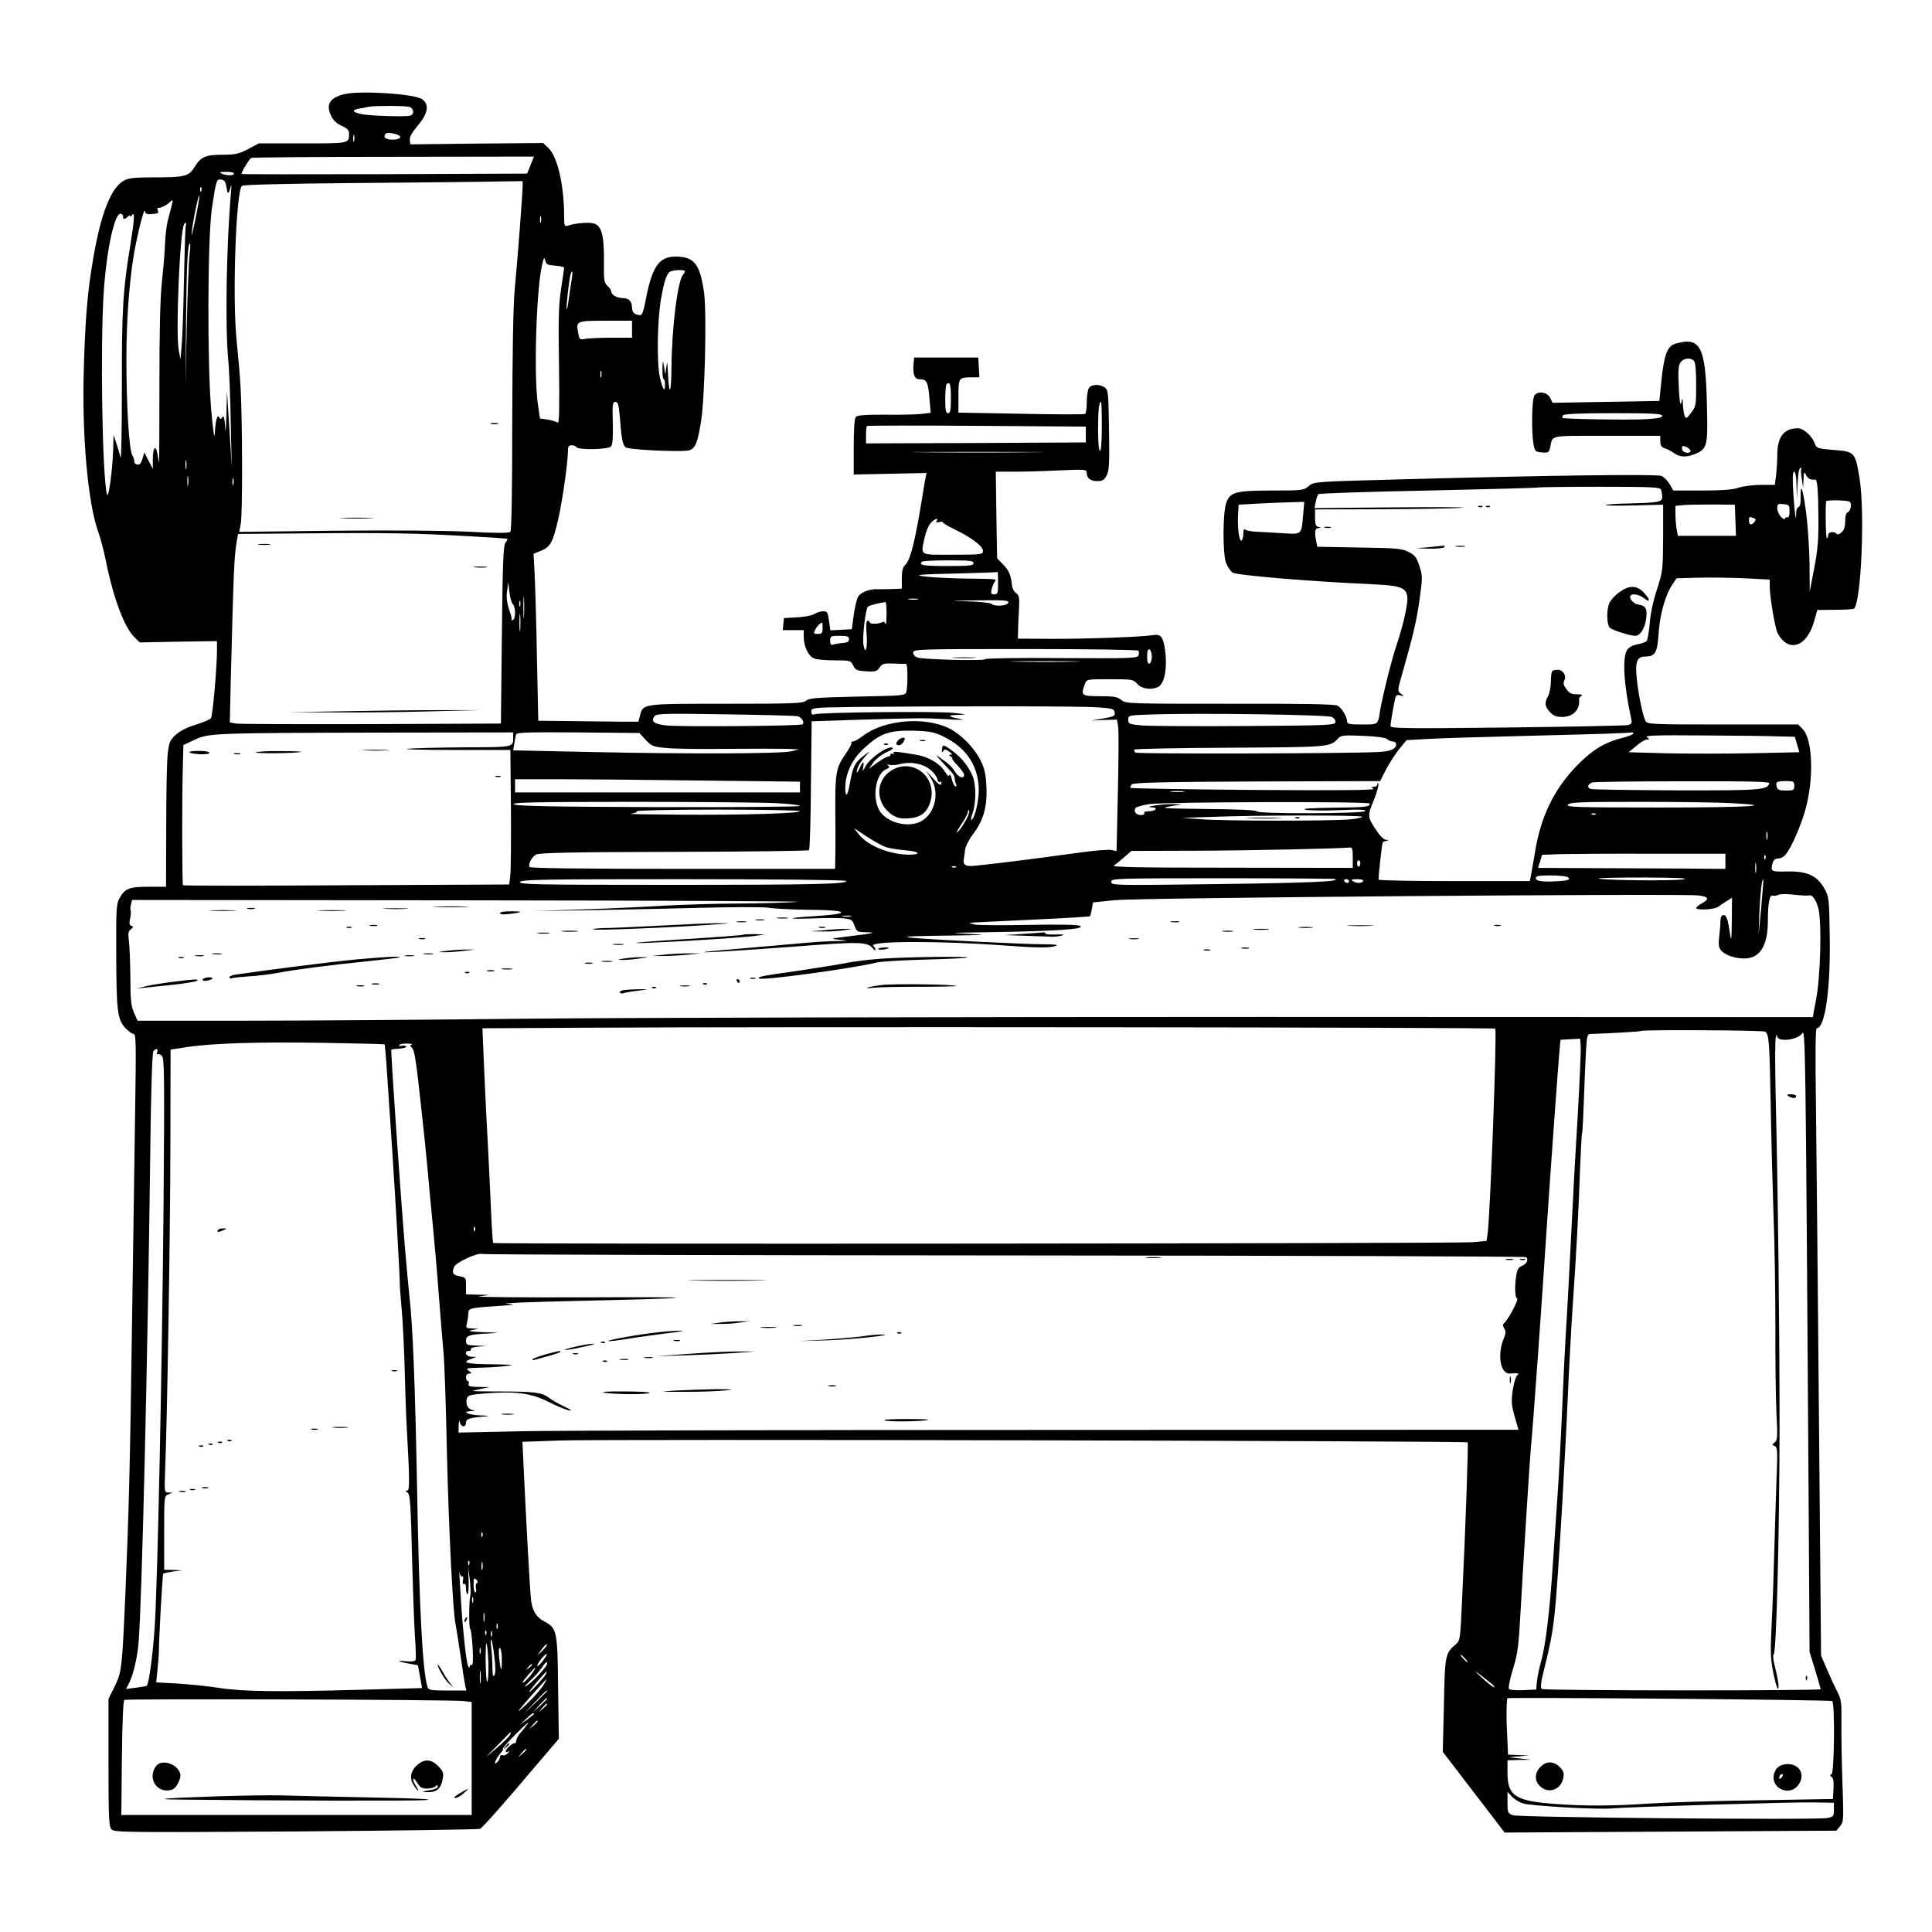 <?xml version="1.0" encoding="UTF-8"?>
<svg data-bbox="44.218 49.05 942.764 922.25" viewBox="0 0 1024 1024" height="1365.333" width="1365.333" xmlns="http://www.w3.org/2000/svg" data-type="shape">
    <g>
        <path d="M182.5 49.9c-7.7 1.9-9.9 5.4-7 11.5 1.1 2.4 3 4.1 5.6 5.3 2.8 1.2 3.9 2.3 3.9 3.9 0 5.5.7 5.4-24.5 5.4h-23.3l-5.7 3c-4.8 2.5-6.8 3-13 3-9.5 0-12 1-15.3 6.4-3.2 5.2-4.9 5.6-22.9 5.6-8.4 0-12.2.4-14.4 1.6-6.9 3.5-12.3 17.1-16.4 40.8-3.2 18.4-4.3 32.1-5.1 59.6-1 35.5 2.2 70.7 7.7 86 1.1 3 2.9 9.7 3.9 14.8 4.2 20.7 10 36 15.5 41.2l2.6 2.5 20.5-.4 20.4-.3v4.6c0 9.7-2.3 35.2-3.2 36.3-.6.7-4.2 2.2-8 3.4-4.5 1.3-8.2 3.2-10.6 5.3-3.2 3-3.6 4-4.3 10.2-.5 3.8-.8 21.2-.8 38.6L88 470h-9.3c-10.3 0-12.5.9-15.5 6.3-1.5 2.8-1.7 6.2-1.6 28.2.1 31.4.6 35.5 4.6 40.1 1.6 1.8 3.7 3.4 4.6 3.4 1.3 0 1.4 4.5.8 42.7-.3 23.6-1.1 72.5-1.6 108.8-1.1 79.7-1.7 101.1-3.5 144-1.8 41.7-2 42.6-5.8 50.5l-3.2 6.5v33.6c0 28.4.2 33.9 1.5 35.4 1.4 1.7 5.5 1.8 97.8 1.2 53-.4 96.9-1 97.7-1.4 1.6-1 12.8-13.6 29.4-33.3l12.3-14.4-.4-27.1c-.3-30.2-.6-31.5-7.3-35.1-4.2-2.2-6.2-5.4-7-11-.5-3.5-2.5-39.2-4-71.5l-.6-12.7 19.8-.7c20.5-.8 480.3.2 481.2 1 .4.5-1.1 45.5-3 84-.9 20.2-1 21.1-3.3 23-5.6 4.8-5.8 5.6-6.3 32.2l-.6 24.8 5.9 7.7c3.3 4.3 10.6 13.9 16.4 21.4l10.5 13.7 87.9-.5 87.9-.5 2-2.4c1.9-2.3 1.9-3.4 1.2-23.9-.4-11.8-.6-26.3-.5-32.1.1-9.6-.1-11.2-2.3-15.5-1.4-2.7-3.9-8.1-5.5-11.9l-3-7-1.1-124.5c-.6-68.5-1.3-143.3-1.6-166.3-.4-28.3-.3-41.7.4-41.7 4.4 0 7.4-21 6.9-48.7-.3-20.1-.4-21-2.8-25.3-3.9-6.9-9.1-9.3-19.6-9.1-8.9.2-9.1.1-7.8-4.7.4-1.4 1.4-2.2 2.9-2.2 1.2 0 2.9-.8 3.7-1.8 2.8-3.1 7.5-13.5 10.3-22.7 5-16.4 4.5-38.6-1.1-44.1l-2.3-2.4h-40c-37.1 0-40.1-.1-40.9-1.8-1.5-2.7-4-15-4.7-22.8-.9-8.5.2-11.4 4.3-11.4 5.5 0 6.6-1.9 7.3-12.2.6-10 3.6-20.5 7.3-26l2.2-3.3 11.4-.3c6.3-.2 17.5 0 24.8.3l13.2.7v3.7c0 5.2 2.8 21.9 4.1 24.5 5.7 10.9 15.6 7.7 19.5-6.3l1.6-5.8 9.5-.1c5.2 0 9.7-.3 10-.6 3.8-3.8 5.8-51.4 2.9-69.1-2.3-13.9-2.5-14.1-13.6-15-8.7-.7-9.2-.9-10.1-3.4-1.6-4.2-6-8.1-9-8.1-7.4 0-10.9 4.5-10.9 14.2 0 2.9-.3 7.7-.6 10.5l-.7 5.3h-7.6c-4.2.1-9.4.7-11.6 1.5-2.8 1-8.5 1.5-19.3 1.5h-15.3l-1.9-3.3c-1.1-1.9-3-3.8-4.3-4.4-2.4-1.1-58.7-.4-139.2 1.8-44.9 1.2-45 1.2-47.8 3.5-2.7 2.3-3.5 2.4-19.3 2.4-19.6 0-22.5.8-24.5 6.7-1.8 5.1-1.9 26.5-.1 31.6.8 2.1 2.4 4.4 3.5 5.2 2.2 1.4 40.9 4.7 73 6.1 20.6 1 21.5 1.8 18.2 17.1-.8 3.7-2.6 10.2-4 14.3-2.6 7.3-7.6 27.5-9 35.5-1.2 7.8-.8 7.5-9.6 7.5-6.5 0-7.9-.3-7.9-1.5 0-2.6-2.9-7.4-5.1-8.5-1.4-.8-19.1-1.1-57-1-53.8 0-55.1 0-57.6-2-2.1-1.7-4-2-11.4-2-9.7 0-10.2-.4-7.9-6.4.9-2.6 1-2.6 13.3-2.6 11.9 0 12.4.1 14.5 2.5 2.3 2.7 7.6 3.4 11.2 1.5 3.6-2 5-11.7 3.1-21.9-1-5-2.3-6.2-6.5-5.4-5.6.9-35.9 2-53.6 1.9l-17.5-.1.1-4.5c0-2.5.3-7.6.5-11.3.3-5.9.1-7.1-1.5-8.3-1.1-.7-2.1-2.6-2.2-4.1-.6-5.5-1.6-7.9-4.7-11.1l-3.2-3.3-.4-23-.3-22.9h9.8c5.5 0 16.3-.3 24.2-.7 13.6-.6 14.2-.5 14.2 1.3 0 2.9 2 4.4 5.7 4.4 2.6 0 3.6-.6 4.9-3.1 1.3-2.7 1.5-6.3 1.2-24.1-.3-19.4-.4-21.1-2.2-22.4-2.9-2-7.3-1.8-8.6.5-.5 1.1-1 4.4-1 7.5 0 3-.4 5.7-.9 6s-15.8.3-34-.1l-33.1-.6v-8.8c0-9.7.2-9.9 7.1-9.9h4l-.3-5.3-.3-5.2h-34l-.3 3.4c-.5 5.3.5 8.1 3.1 8.1 3.9 0 4.6 1.4 5.3 9.7l.7 8.1-4.9.6c-2.7.3-11.3.5-19.2.4-9.9-.1-14.7.3-15.5 1.1s-1.2 5.8-1.2 15.9v14.7l19.3-.4 19.3-.4-.5 2.4c-.3 1.3-1 5.5-1.6 9.4-4 24.6-6.4 34.1-9.1 36.8-1.4 1.3-1.9 3.2-1.9 7.2v5.5l-5.2.2c-2.9.1-6.4.1-7.8.1-4.2-.2-8.9 1.7-10.2 4-.7 1.2-1.7 5.6-2.3 9.7l-1 7.5-5.7.3-5.7.3-.7-5.1c-.6-4.4-.9-5-3.1-5-1.3 0-3.4.6-4.6 1.4s-5.3 1.6-9.2 1.8l-7 .4-.3 3.2-.3 3.2H426v3.5c0 5.2 2.5 10.3 5.5 11.5 1.5.6 6.4 1 11 1 8.2 0 8.4.1 9.7 2.7 1.2 2.5 1.9 2.8 6.9 3.1 4.9.3 5.8 0 7.1-2s2.3-2.3 7.4-2.1c3.2.1 6.2.2 6.7.2.8.1.9 11.6.1 14.7-.5 2.1-1.2 2.1-26 2.6-21.7.5-25.7.8-27.2 2.2-1.7 1.4-6.3 1.6-42.3 1.6-44.7 0-44-.1-45.7 6.3l-.8 3.2h-8.2c-4.5 0-16.5-.2-26.6-.3l-18.3-.2-.7-32.8c-.3-18-.9-37.9-1.2-44.2l-.6-11.5 4-1.6c4.9-2 6.3-4.6 9-16.4 2.2-9.3 5.2-30.5 5.2-36.2 0-2.6.4-3.3 1.9-3.3 1.1 0 2.3.4 2.6 1 1 1.6 17 1.3 18.4-.4.8-1 1.1-5 .9-12.5-.3-9.8-.1-11.1 1.4-11.1 1.3 0 1.7 1.4 2.3 7.7.9 11.9 1.5 15.1 3.1 16.4 1.5 1.3 29.5 2.6 33.6 1.6 3.3-.9 4.6-4.1 6.4-15.6 2-12.8 3-57.1 1.6-67.7-2.1-15.4-5.2-19.4-15.1-19.4-9 0-12.6 5.4-16.1 24.2-.8 4.3-1.7 6.8-2.5 6.8q-4.5 0-4.5-3.9c0-3.3-1.7-5.1-4.8-5.1-3 0-6.2-1.7-6.2-3.4 0-.7-.9-2.1-2-3.1-1.9-1.7-2-3-1.9-13.5.1-13.4-1.3-18.5-5.5-19.6-2.8-.7-9.7-.1-13.3 1.1-2.2.7-2.3.5-2.3-5.6-.1-15.8-3.5-30.6-8.1-35.2l-3-2.9-35.2.3-35.2.4-.3-2.3c-.2-1.5 1.1-3.9 4.2-7.6 5.5-6.4 6.3-11.4 2.2-14.1-4.3-2.8-32.6-4.6-41.1-2.6m34.3 6.7c2.6.7 3 4.1.5 4.7-2.6.7-21.1.1-25.6-.8-5.1-1-5.5-2.3-1-3 2.1-.4 4.5-.8 5.3-1 2.8-.5 18.5-.5 20.8.1m-5.5 15.1c2 1.1.3 2.3-3.3 2.3-3.8 0-5.2-1.4-3.4-3.3.7-.6 4.9 0 6.7 1m-23.6 3c-.3 1-.5.4-.5-1.2 0-1.7.2-2.4.5-1.8.2.7.2 2.1 0 3m93.5 12.8-1.8 4.5-75.7.3c-41.6.1-75.7.1-75.7-.1 0-1.2 4.2-8.1 5.2-8.5.7-.3 34.7-.6 75.5-.6L283 83zM124 92c0 1.2-3.7 1.2-6.5 0-1.5-.7-1-.9 2.3-.9 2.3-.1 4.2.3 4.2.9m-3.9 7.5c.5 3.9 1.1 3.6 2.3-1 .3-1.1.3.5 0 3.5-2.4 28.7-3.1 69.5-1.5 88 .6 5.8 1.2 21.1 1.4 34l.5 23.5-1.2-20-1.3-20-.3 12.5c-.3 8.4-.5 10.4-.7 6-.3-4.5-.7-6-1.4-5-.8 1.3-1 1.3-1.8.1-1-1.6-1.9 1.8-2.3 9.4-.2 2.2-1-3.4-1.8-12.5-2.2-24.6-2-91.3.3-107.5 2.3-15.3 2.4-15.7 5-15.3 1.7.2 2.3 1.2 2.8 4.3m156.9-.8c0 3.6-2.6 38.2-4.2 54.8-.8 8.3-1.2 33.5-1.3 70.2 0 37.3-.4 57.6-1 58.2-.7.7-8 .7-22.5-.1-13.1-.6-41-.8-71.4-.5l-49.8.6.8-4.2c1-4.5.9-55.2-.1-72.7-.3-5.8-1.3-16.9-2.1-24.8-2.3-21.8-.4-78.2 2.8-81.7.6-.6 22.9-1.2 61.1-1.5 33.1-.3 66.4-.6 74-.8L277 96zm-170.3 2.5c-.3.8-.6.5-.6-.6-.1-1.1.2-1.7.5-1.3.3.3.4 1.2.1 1.9m-3.2 15.3c-1.3 6.6-2.2 9.7-1.9 7 .6-6.3 3.7-21.2 4.1-19.9.1.5-.8 6.3-2.2 12.9m-12.7-6.8c-.5 2.1-1.4 5.6-2 7.8-.5 2.2-1.1 7.1-1.3 11-.1 3.8-.8 12.8-1.6 20-1 9-1.4 26.1-1.4 55.3 0 23.2-.1 41.9-.2 41.5-.1-.5-.4-2.5-.8-4.6-.9-5.3-2.5-3.6-2.5 2.6v5.2l-2.3-4.4-2.2-4.3-1 3.4c-.7 2.4-1.5 3.3-2.8 3-1-.2-1.6-.9-1.5-1.5.1-.7-.4-2.2-1.1-3.5-1.7-3.1-3.1-26-3.1-51.3 0-22.5 1.9-45.9 5.1-61.1 2.2-10.7 4.6-19.2 4.8-16.7.1 1.1.9 1.5 2.9 1.4 4.2-.3 4.5-.4 3.8-2-.3-.8-.2-1.4.2-1.3 1.1.2 4.6-1.4 6-2.9 2-1.9 2.1-1.7 1 2.4m-25.5 5.2c-.4 1.5 1 1.4 2.5-.1.7-.7 1.2-.8 1.2-.3 0 .6.5.3 1-.5 1.6-2.4 1.2 2.8-.9 15.9-3.9 23.3-4.6 34.4-4.5 75.6 0 22-.3 38.6-.7 37-.4-1.7-1.4-5-2.2-7.5l-1.5-4.5-.2 7.5c-.3 10.9-2.5 27.1-3.3 24-2.5-9.9-3.6-78.2-1.7-107.5 1.6-23 5.9-42.4 9.2-41.2.7.2 1.2 1 1.1 1.6m221.4 2.8c-.3 1-.5.4-.5-1.2 0-1.7.2-2.4.5-1.8.2.7.2 2.1 0 3m-188.3 2.5c-.2 1.3-.6 14.2-.9 28.8s-.8 29.9-1.2 34l-.6 7.5-.9-4.5c-1.8-8.6.5-63.5 2.8-67.2.9-1.5 1.3-.8.8 1.4m2.1 14.5c-.4 3.2-1.1 20.2-1.5 37.8l-.7 32 .3-33.5c.3-31.4.9-42 2.1-42 .3 0 .2 2.6-.2 5.7m193.8 6.1c2.6.2 4.7.7 4.7 1.1s-.7 5.4-1.6 11.2c-1.3 8.4-1.5 16.2-1.1 41.2.3 23.1.1 30.5-.7 29.7-.7-.5-3-1.2-5.3-1.6l-4.1-.6-1.1-7.5c-2.2-14.8-.9-59.6 2.1-73.3 1-4.5 1.3-5 1.8-3 .5 2.2 1.2 2.5 5.3 2.8m68.7 3c0 .4-.4 1.2-.9 1.7-2.9 3.1-6 27.9-6.2 49-.1 14.7-1.3 16.3-1.9 2.5-.3-5.5-.4-5.9-.8-2.5l-.6 4-.6-4c-.7-4-.7-4-.9 1.2 0 2.9.2 5.3.7 5.3.4 0 .7 1.3.7 2.9 0 4.4-1.2 2.7-2.7-3.7-1.8-7.9-1.4-30.6.6-42 1.9-10.5 3.2-13.9 5.5-14.5 2.9-.8 7.1-.7 7.1.1m-60 4.4c-.4 2.4-1.1 6.9-1.5 10.1s-.9 5.7-1.1 5.4c-.5-.5 1.3-16.1 2.1-18.5.9-2.7 1.2-1 .5 3m32 26.3v4.5h-10.9c-6 0-12.2.3-13.9.6-2.9.6-3.1.4-3.7-3-1.3-6.5-1.1-6.6 14.5-6.6h14zm-16.3 25.2c-.3 1-.5.4-.5-1.2 0-1.7.2-2.4.5-1.8.2.7.2 2.1 0 3M504 211c0 6.4-.3 8-1.5 8s-1.5-1.5-1.5-7.3c0-4.1.3-7.7.7-8 1.7-1.8 2.3 0 2.3 7.3m80 15c0 8-.4 13-1 13s-1-4.5-1-11.4c0-10.3.5-14.6 1.6-14.6.2 0 .4 5.8.4 13m-8.5 4.3v4.2l-58.2.3-58.3.2v-4.3c0-2.4.2-4.6.5-4.9s26.5-.3 58.3-.1l57.7.4zm-28.7 9.4c-15.9.2-41.7.2-57.6 0-15.8-.1-2.8-.2 28.8-.2s44.6.1 28.8.2m-448.1 8.5c-.2 1.3-.4.5-.4-1.7-.1-2.2.1-3.2.4-2.3.2 1 .2 2.8 0 4m856 .5c-.3.5-.1 2.8.3 5.3l.7 4.5.2-4.5c.2-4 .4-4.3 1.3-2.3 1 2 2.5 2.8 4.9 2.5 1.1-.2 1.6 5.8 1.7 20.3.1 11-.3 16.7-2.2 26.5l-2.4 12.5-.1-14.4c-.1-8-.9-20.3-1.8-27.3-1.7-12.9-3.1-16.8-2.9-8.1.1 2.9-.4 4.8-1.1 5-.7.3-1.3 1.6-1.3 3 0 6.4-.8.8-1.5-10-.5-8.3-.4-11.7.4-11.7.7 0 1.2 2.8 1.3 7.2l.2 7.3.3-7c.4-7.2.8-9.5 1.8-9.5.4 0 .4.3.2.7m-855 8.5c-.2 1.3-.4.3-.4-2.2s.2-3.5.4-2.3c.2 1.3.2 3.3 0 4.5m24-.5c-.3 1-.5.4-.5-1.2 0-1.7.2-2.4.5-1.8.2.7.2 2.1 0 3m756.7 2.9c.3.9.6 2.6.6 3.9 0 2.6-1.9 3-19.5 3.4-5.5.1-10.2.5-10.5.8s6.5.4 15 .2l15.5-.4V285c-.1 17-.2 17.8-3.2 27.2-2 5.9-3.5 12.9-3.9 18-.4 4.6-1.1 8.8-1.6 9.5-.5.6-2.7 1.4-4.9 1.8-2.6.5-4.5 1.5-5.5 3-2.6 4-1.8 18 2.1 36.1.6 2.7.4 3.2-1.7 3.7-1.2.3-30.1.9-64 1.3-54.1.6-61.8.5-61.8-.8 0-1.7 1.9-12.5 2.6-15.1.4-1.3 1.2-1.6 2.7-1.1 2.1.6 2.2.6.2-.9-1.9-1.5-1.9-1.6.9-11.3 5.5-19.2 7.6-28 9.1-39.4 1.5-10.9 1.5-11.9-.2-17-1.5-4.7-2.4-5.8-5.8-7.5-3.6-1.8-6.4-2-26.1-2.3l-22.2-.4-.6-3c-1-5-.7-6.8 1.2-6.9 1.6-.1 1.6-.2 0-.6-1.4-.3-1.8-1.5-1.8-4.9V270l35.8-.1c19.6-.1 38.6-.4 42.2-.8 3.6-.3-12.6-.4-35.9-.2l-42.4.4.7-3.4c.3-1.8 1-3.6 1.4-4s26.6-1.3 58.2-1.9c31.6-.7 57.7-1.4 57.9-1.6s14.9-.4 32.7-.4c28.4 0 32.3.2 32.8 1.6m100.6 8.5c0 1.5-.7 2.9-1.5 3.3-1 .4-1.5 1.9-1.5 4.8 0 3.1-.6 4.8-2 6-1.1 1-2.2 1.3-2.5.8-1-1.5-4.5-1.2-4.5.4 0 .8-.3 1.7-.7 1.9-.6.4-.9-16.1-.4-19.6 0-.4 3-.6 6.6-.5 6.3.3 6.5.4 6.5 2.9m-290.3 4.6c-.9 10.9-.5 10.6-11.1 9.9-5-.3-11.3-.7-14.1-.8-2.7-.1-5.3-.7-5.7-1.2-.4-.6-.8.3-.8 2.1 0 1.7-.4 3.4-.9 3.8-1.3.7-2.3-6.7-1.9-13.5l.3-5.5 10.5-.6c5.8-.3 13.6-.6 17.4-.7l6.9-.2zm229.1 3 .3 8.3h-30.8l-.7-3.8c-.3-2-.6-5.6-.6-7.9v-4.2l4.3-.4c2.3-.2 9.4-.3 15.7-.3l11.5.1zm28.7-4.7c0 2.3-.4 3.4-1.2 3.2-.7-.1-1.3.2-1.3.8 0 .5-.9.1-2-1s-2-3.2-2-4.6c0-2.3.3-2.5 3.3-2.2 2.9.3 3.2.6 3.2 3.8m-19.1 3.6c1.3.5 1.4.9.5 2-1.6 2-2.9 1.7-2.9-.6 0-2.2.1-2.3 2.4-1.4m-433 1.6c-.5.8 0 .9 1.5.5 1.3-.3 2-.3 1.7 0s2.5 2 6.2 3.8c9.1 4.4 15.2 9 15.2 11.5 0 1.9-.7 2-16 2-18.2 0-17 .8-14.9-9.2.6-2.9 2-6.3 3.2-7.6 2.1-2.3 4.4-3.1 3.1-1m-247.9 8c11 .6 20.2 1.2 20.4 1.4s-.2 1.1-1 2c-1.1 1.4-1.5 10.6-1.9 48.8l-.5 47.1-68.5.3c-37.7.1-70 0-71.9-.3l-3.3-.6.5-21.7c1.5-59.3 1.8-66 3.2-74.4l.7-3.8 36.1-.3c42-.4 58.6-.1 86.2 1.5M516 298.5c0 1.3-2.2 1.5-14 1.5-12.8 0-15.2-.4-13.3-2.3.3-.4 6.6-.7 14-.7 11.2 0 13.3.2 13.3 1.5m13 10.5c0 5.4-.2 6-2 6-1.7 0-1.9-.4-1.4-2.8.4-1.5 1.1-3.3 1.7-4 1.1-1.4 1.8-1.3-18.3-1.6-8-.2-17-.7-20-1.2-4.5-.7-1.4-1 17-1.4 12.4-.3 22.6-.7 22.8-.8.1-.1.2 2.5.2 5.8m-257.2 11.2c1.5 1.5 1.6 7.4.2 8.3-.6.4-1 .3-.9-.2.1-.4 0-1.5-.3-2.3-2.2-6.4-2.6-9-2-13l.6-4.5.6 5.2c.3 2.9 1.1 5.8 1.8 6.5m5.9 6.5c-.2 2.7-.3.5-.3-4.7s.1-7.4.3-4.8c.2 2.7.2 6.9 0 9.5m208.6-9c-1.3.2-3.3.2-4.5 0-1.3-.2-.3-.4 2.2-.4s3.5.2 2.3.4m-210.6 3.5c-.3.7-.5.2-.5-1.2s.2-1.9.5-1.3c.2.7.2 1.9 0 2.5m258.7-1.7c-.7 1.7-7.4 2.1-9 .5-.5-.5-6.3-1.1-12.9-1.3-10.3-.2-9.5-.3 5.2-.5 15-.2 17.2 0 16.7 1.3m-64.5 6.2c-.1 3.8-.3 6-.6 5s-.9-1.4-1.6-1c-1.7 1.1-6.7 1.2-6.7.2 0-.5-.5-.9-1.1-.9-.8 0-1 2-.6 6.8.6 7.3-.5 11.7-1.6 6.3-.8-3.6 1-19.2 2.3-20.5.7-.7 4.6-1.8 9.3-2.5.4 0 .6 2.9.6 6.6m-194.2 8c-.2 2.1-.4.4-.4-3.7s.2-5.8.4-3.8c.2 2.1.2 5.5 0 7.5M436 333c0 2.5-.4 3-2.5 3-2.3 0-2.5-.2-1.4-2.3 1-1.9 2.7-3.6 3.7-3.7.1 0 .2 1.3.2 3m14 5.8c0 1.3-.9 1.8-3.2 2-1.8.1-4.1.5-5 .8-1.4.4-1.8 0-1.8-2 0-2.4.3-2.6 5-2.6 4.1 0 5 .3 5 1.8m153.4 6.1c.4.5.3 1.6 0 2.5-.6 1.5-4.5 1.6-41 1.4-22.3-.2-40.4.1-40.4.6 0 1-32.4.2-35.7-.9-1.3-.4-2.3-1.5-2.3-2.6 0-1.8 1.9-1.9 59.4-1.9 34.7 0 59.7.4 60 .9m7.1 3.1c0 1.8-.6 3.5-1.2 3.7-.9.3-1.3-.8-1.3-3.7s.4-4 1.3-3.8c.6.3 1.2 2 1.2 3.8m-41.2 2.7c-8.4.2-22.2.2-30.5 0-8.4-.1-1.6-.3 15.2-.3s23.6.2 15.3.3m12.2 24.2c8.1.5 9 .8 9.3 2.7s-.4 2.2-6 3.2l-6.3 1.1 6.7-.3 6.8-.2.6 3.4c.4 1.8.3 17.5-.1 34.8l-.7 31.5-2.8-.6c-1.5-.3-9.4.3-17.6 1.5-25.2 3.5-53.5 7-57 7-3.3 0-4.2-1.2-3.4-4.5.1-.6.3-2.4.5-4.1s2.1-5.5 4.3-8.4c5.5-7.3 7.6-14.7 7-25.3-.3-6.7-1-9.6-3.3-14.1-3.2-6.3-10.1-13.3-16.1-16.4-13-6.6-34.6-4.8-46 3.8-2.1 1.6-4.5 3-5.3 3s-1.2.3-.8.6c.3.3-.9 2.8-2.8 5.5-5.9 8.6-6 9.5-5.7 40.9 0 5.8 0 12.7-.1 15.5l-.1 5h-80.8c-53.2 0-80.9-.3-81.2-1-.6-1.8 1.2-5.3 3.6-6.6 1.7-.9 19.2-1.3 73-1.4 39-.1 71.1-.5 71.6-.9.4-.4.9-16 1-34.5l.4-33.8 24.1-.8c33.5-1 34.7-1 47.7-.3 7.8.5 9.9.4 6.7-.2-6.8-1.2-7-2-.6-2.1 4.8-.2 4.4-.3-3.1-1.1-8.8-.9-70.6-.3-73.4.8-1.1.4-1.6 0-1.6-1.5 0-2 .4-2.1 23.8-2.4 47.9-.5 118.9-.5 127.7.2m-158.9 4.7c2.2.4 4 3.2 2.8 4.3-.8.9-64.7 1.4-72.2.6-6.6-.7-8.5-2.2-6.2-5 1-1.3 6.3-1.4 37.4-.9 19.8.3 37.1.7 38.2 1m283.3.4c1.3.6 2.1 1.9 1.9 2.8-.3 1.6-4.3 1.7-47.8 2-26.1.2-50.8 0-54.7-.3-6.8-.6-7.3-.8-7.3-3.1s.1-2.3 11.8-2.7c25.1-.9 93.9.1 96.1 1.3m-205.6 10.5c11.3 5.6 17.5 14.3 18.4 26 .5 6.1-1.7 16.8-3.8 18.1-.5.3-.2-1.4.6-3.7 1.9-5.4 1.9-15 0-19.6-2.2-5.2-6-9.9-10.8-13.4s-5.2-3.5-5.4-.7q-.3 2.4.6.9c.7-1.1 1.3-1.1 3.2.3 1.5 1 1.8 1.6.9 1.6-1.3 0-1.3.2 0 1 .8.5 1.1 1 .7 1s.8 1.6 2.8 3.7c1.9 2 3.5 4.2 3.5 5 0 2.3-2.9 1.4-4.7-1.5-1.9-2.9-3-4-7.8-7.4-2.9-2.1-2.9-2 .5 1.7 1.9 2.1 4.3 4.6 5.3 5.7.9 1 1.7 2.4 1.7 3.2s.3 2.2.7 3.2c.4 1.1.3 1.5-.5 1.1-.6-.4-1.4-2.2-1.8-4-.4-1.7-.9-2.6-1.2-1.9-.3.9-1.1.3-2.3-1.7-2.6-4.3-8.6-7.9-14.9-9-11.1-1.9-13.1-2-12.4-.9.4.7.2.8-.4.4-.7-.4-1.2-.2-1.2.3 0 .6-.6 1.1-1.3 1.1s-3.3 1.5-5.7 3.2l-4.5 3.3 2.4-3.4c1.3-1.8 4.5-4.3 7-5.4 3.2-1.5 4-2.2 2.8-2.5-2.7-.6-11.5 5.6-13.8 9.7-1.8 3.2-1.9 3.3-1.4.8.7-3.7-.2-3.4-1.9.5-.8 1.8-1.5 2.7-1.5 2-.1-1.9 1.7-5.2 4.8-8.6 2.5-2.8 2.4-2.8-1.7.4-4.2 3.4-5.2 5.4-6.8 14.5-1.1 6.4-2.3 7.6-2.4 2.3 0-7.5 3.3-14.8 9.3-20.6 9.2-8.6 13.6-10.2 27.2-9.9 8.7.3 10.7.7 15.8 3.2m-228.3 0c0 5.7.8 5.5-25.9 5.6-13.5.1-27.1.4-30.1.8-3 .3 8 .6 24.5.6h30l.3 30.5c.1 16.8 0 32.8-.3 35.6l-.6 5.2-86.2.4c-47.4.3-86.4.3-86.7 0-.5-.4-.6-44.6-.1-63l.3-11.3 5.7-2.7c7.6-3.6 9.2-3.7 95.9-3.9l73.2-.1zm70.2 1.6c3.1 3.4 3.8 3.7 11.3 4.4 4.4.4 19 .6 32.5.4 13.5-.1 27.4-.1 31 0l6.5.3-4 1c-5.4 1.3-53.4 1.5-105.3.4l-42.2-.9.6-3.6c.3-2 .7-4.2 1-4.9.3-1 7-1.2 32.8-1l32.5.3zm523.4-3.2c-.3.5-2.7 1.4-5.3 2.1-9.9 2.4-16.6 6.6-24.9 15.2-11.9 12.4-18.8 26.8-21.8 45.3-.9 5.5-1.9 11.2-2.2 12.7l-.6 2.8H771c-21.9 0-40.1-.3-40.3-.8-.3-.5 1.7-18.5 2.2-19.9.1-.1.9-.4 1.9-.6 1.4-.4 1.4-.5-.3-.6-1.2-.1-3.4-2.4-5.7-6-4-6.2-4-6.9-.8-14.6 1.7-4.1 3-8.8 2.5-9.3-.3-.3-.5 0-.5.6 0 .7-.8 1.2-1.7 1.2-1.6 0-1.6.2-.3 1.1 1.1.7-17.5.9-63.3.6-35.7-.3-65.1-.8-65.4-1.1-.4-.4-.1-1.2.6-1.9.9-.9 16.3-1.3 66.4-1.5l65.2-.2 3.2-6.3c1.8-3.4 5-8.3 7-10.8l3.8-4.6 10.5-.6c5.8-.4 30.1-1.1 54-1.7 40.8-1 51.6-1.4 54.8-1.8.7-.1 1.1.2.8.7m-130.4 2.8c.6.7 2 1.3 3 1.3s1.8.6 1.8 1.4c0 2.6-3 3.9-9.8 4.2-15.5.8-127.1 1.1-128.3.3-.7-.4-1-1.1-.6-1.6.5-.4 23.3-.9 50.8-1 52.8-.3 52.9-.3 57.1-4.9 1.5-1.7 2.8-1.8 13.2-1.4 7.3.3 12 1 12.8 1.7m207.7-1.4 8.4.2 1.2 4.1 1.2 4.1-23.6.5c-13 .3-33.4.3-45.3.1l-21.6-.6 4-3.3c2.2-1.9 4.7-3.4 5.6-3.4 1.6-.1 1.6-.2.1-1.3-1.3-.9 5-1.1 30-.9 17.4.1 35.4.3 40 .5M493 407.9c1.9 1.5 3.6 3.8 3.8 5s.8 1.9 1.3 1.6c.5-.4.9-.1.9.4 0 1.9-1.3 1.2-4.8-2.7l-3.4-3.7 2.6 4c4.7 7.2 2.4 18.2-4.7 22.5-7 4.3-19.4 1-22.9-6-3.6-7-1.5-18.8 3.7-21.2 1.9-.8 2.2-1.4 1.3-2s-.7-.8.7-.4c1.1.3 3.6.1 5.5-.4 5.7-1.5 12-.3 16 2.9m-121.7 5.8 52.7.6v5.7H273v-7h22.8c12.6 0 46.6.3 75.5.7m566.5 1.5c-1.2 3.5-4.6 3.8-48.8 3.7-23.9-.1-44.5-.4-45.7-.7-2.3-.7-2-2.5.7-3.5.8-.3 22.4-.6 47.8-.6 36.7-.1 46.3.2 46 1.1m13.2 1.3c0 2.3-.4 2.5-4.4 2.5-3.5 0-4.5-.4-4.9-1.9-.7-2.7 0-3.1 5-3.1 3.9 0 4.3.2 4.3 2.5m-323.7 3.2c-1.8.2-4.8.2-6.5 0-1.8-.2-.4-.4 3.2-.4s5 .2 3.3.4m-216 6c7 .3 12.7 1 12.7 1.5 0 .4-34.1.7-75.7.6-59.4-.2-75.7-.6-76.1-1.6-.3-.9 12.7-1.2 63-1.2 34.8 0 69 .3 76.1.7m314.7.2c0 1.8-1.8 2-19.6 2.2-12.3.2-16.8.5-14.4 1.1 1.9.4 10 .5 17.9.2 10.5-.5 14.2-.3 13.7.5-.9 1.4-57.6 1.6-57.6.1 0-.6-9.9-1.1-26.2-1.2-23.2-.3-25.5-.4-19.8-1.4l6.5-1.1-5-.1c-5.7-.1-15.9 1.5-11.2 1.7 3.8.1 2.4 2.1-1.4 2.1-1.8 0-2.8.4-2.4 1 .3.6-.5 1-1.8 1-2.6 0-4-1.9-2.9-3.7.4-.6 3.6-1.5 7.2-2.1 8.5-1.2 117-1.5 117-.3m191.8-.2c25.4 1.3 9.2 2.3-38.5 2.3-43.9 0-49.4-.2-48.3-1.5s6.5-1.5 38-1.5c20.2 0 42.1.3 48.8.7M424 429.9c0 1.2-28.6 2.1-62.5 1.9-17-.1-29.3-.3-27.2-.5 2-.2 3.5-.8 3.2-1.3s18.7-.9 43-.9c23.9 0 43.5.4 43.5.8m87.6 5.4c-1.3 2.4-3.2 5-4.1 5.7s0-1.1 2-4c1.9-2.8 3.5-5.9 3.6-6.9q0-1.5.6-.3c.2.7-.7 3.2-2.1 5.5m334.1-3.7c-.3.3-1.2.4-1.9.1-.8-.3-.5-.6.6-.6 1.1-.1 1.7.2 1.3.5M722 432.9c0 .4-3 1.1-6.7 1.4-9.4.9-66.6.9-78.8-.1l-10-.7 14.5-.5c24.9-1 81-1 81-.1m-252.1 16.2c2 .6 6.6 1.3 10.3 1.6 7.3.6 8.4 2.3 1.5 2.3-10.3-.1-21.9-4.8-26.5-10.8l-2.6-3.3 6.8 4.5c3.8 2.5 8.5 5.1 10.5 5.7m466.8-4.4c-.3 1-.5.2-.5-1.7s.2-2.7.5-1.8c.2 1 .2 2.6 0 3.5M717 454.5v5.5l-64.2-.1c-50.2 0-63.9-.3-62.4-1.2 1.1-.7 3.6-2.7 5.6-4.5l3.7-3.2 33.9-.1c28.9-.1 75.9-1.1 81.7-1.7 1.4-.2 1.7.7 1.7 5.3m197.5 2v4h-4.7c-2.7-.1-25-.2-49.7-.3l-44.9-.2 1.1-3.5 1-3.4 9.6-.4c5.3-.1 27.2-.3 48.6-.2h39zm21.2-1.3c-.3.8-.6.5-.6-.6-.1-1.1.2-1.7.5-1.3.3.3.4 1.2.1 1.9M721 457.4c0 2.3-1.6 2.7-1.7.5-.1-1 .2-1.9.8-1.9.5 0 .9.6.9 1.4m209.7 4.8c-.2 1.3-.4.3-.4-2.2s.2-3.5.4-2.3c.2 1.3.2 3.3 0 4.5m-424-2.6c-.3.3-1.2.4-1.9.1-.8-.3-.5-.6.6-.6 1.1-.1 1.7.2 1.3.5m324.2 5.3c1.8 1.2.4 1.8-4.4 2.1-8.5.6-12.5.1-12.5-1.5 0-1.2 1.5-1.5 7.8-1.5 4.2 0 8.3.4 9.1.9m-123.4 1c3.9 1.3-14.5 2.1-62.7 2.7-54.5.7-55.8.7-55.8-1.2 0-1.8 1.6-1.9 58.8-1.9 32.3 0 59.2.2 59.7.4m184.5.2c-6.1.9-43.7.5-44.7-.5-.3-.3 10.8-.5 24.8-.5 17.9.1 23.8.4 19.9 1m-443.6.8c1.1 1.7-16.6 2.1-94 2.1-70.1 0-79.3-.2-78.8-1.5s11.1-1.5 86.4-1.5c47.3 0 86.1.4 86.4.9m266.6.1c0 .5-.4 1-.9 1-.6 0-1.3-.5-1.6-1-.3-.6.1-1 .9-1 .9 0 1.6.4 1.6 1m7.5 0c-.8 1.3-3.5 1.3-5.5 0-1.1-.7-.5-1 2.3-1 2.3 0 3.6.4 3.2 1m211 14-1.4 14.5.4-11.6c.5-10.7 1.3-18.4 2.1-17.7.1.2-.4 6.8-1.1 14.8m25.2-6.4c1.8-.7 4.1 2.6 5.2 7.4 1.7 7.9 1 35.5-1.3 47.5-.3 1.6-.8 4.5-1.2 6.3l-.5 3.3-290.2-.1c-159.6 0-333.8.4-387.2.9-53.3.6-122.6 1.1-153.8 1.1H72.9l-1.9-4.3c-1.5-3.4-1.9-6.8-1.9-18.7-.1-8-.4-16.7-.8-19.4-.5-3.9-.3-5.1 1.1-6.1 1.4-1.1 1.4-1.4.2-1.8-1.1-.4-1.2-1.4-.6-4.1.4-1.9.5-3.7.3-4-.3-.3-.3-1.7.1-3.1l.6-2.5 181.3.2c99.6.1 176.9.5 171.7.8-5.2.4-19.4.8-31.5.9-12.1 0-29.6.6-39 1.1-9.3.6-28.9 1.5-43.5 2l-26.5.9 31.5-.5c17.3-.3 44.2-.9 59.7-1.3 15.6-.4 30.6-.4 33.5 0 2.9.5 12.4 1 21 1.1 14.9.1 20.5.9 16.2 2.1-1.1.3-6.8.9-12.9 1.3-6 .3-11.2.9-11.5 1.1-.3.3 4.5.3 10.6.1 6.1-.3 13.3-.3 16.1-.1 4.6.5 5.1.8 6.2 3.9 1.2 3.2 1.5 3.4 5.9 3.5 6.3.1 4.8.5-8.3 2.1-10.7 1.3-10.9 1.3-5.5 1.9 5.2.5 5.1.6-2.5.7-4.4.1-12.7.6-18.5 1.2-5.8.5-18.6 1.6-28.5 2.5-9.9.8-19.3 1.7-21 1.9-7.2 1 15.6-.4 46.7-2.7 35-2.7 38.5-2.6 41.6 1.1.6.9 1.2 1.1 1.2.6 0-.6-.5-1.5-1.1-2.1-2.6-2.6 35.3-2.7 69.1-.2 17.1 1.3 24.7 1.4 27.7.2 1.5-.5-.5-.8-6-.8-10.3 0-58.3-2.4-69.7-3.4-6.9-.7-3.6-.9 17-1.2 21.8-.3 23.7-.4 13-.9-11.8-.6-11.2-.6 9-.9 37.4-.6 52.6-1.6 49.4-3.4-1.1-.6-11.2-.8-27.3-.5-14.1.3-26.9.2-28.6-.2-1.6-.4-2.8-.8-2.5-.9s14.6-.8 31.9-1.6c17.2-.8 31.5-1.6 31.8-1.9.2-.2.7-1.9 1-3.8.3-1.8.6-3.4.6-3.5.1 0 5.4-.6 11.7-1.2 12.5-1.3 300.8-3.6 309.3-2.5 5.4.7 5.9 1.8 1.7 4.2-1.6.9-3 2-3 2.4 0 1.4 9.5.9 11.5-.5 1.1-.8 3.2-2.2 4.8-3.2l2.7-1.7-.1 12.3c-.1 10-.3 11.4-.9 7.2-1.2-8.2-1.9-10.3-3.5-10.3-1 0-1.5 1-1.6 2.7 0 1.6-.2 4.6-.5 6.8-.7 6.2-.6 7.5.8 9.2 2 2.5 7.3 4.3 12.3 4.3 8.3 0 12.5-6.7 12.5-20 0-9.2.9-14 2.6-13.3.7.2 2 .1 2.9-.4s4.5-.6 8.3-.1c3.7.4 7.2.6 7.9.4m-507.9 11.1c-1 .2-2.8.2-4 0-1.3-.2-.5-.4 1.7-.4 2.2-.1 3.2.1 2.3.4m341.7 59.5c1 1-2.6 97.4-4 108.4l-.6 4.1-7.7.7c-9.4.7-518 1.1-518.8.4-.3-.3-.9-10.6-1.4-22.9-.6-12.3-1.4-30.3-2-39.9-.5-9.6-1.2-25-1.6-34.2l-.7-16.8 55.4-.3c101-.6 480.7-.2 481.4.5m143.1 1.6c2 1.3 2.3 5.4 2.9 38.2.3 17.9 1 44.4 1.5 59 .6 14.6 1 41.3 1 59.5-.1 18.1.2 39 .6 46.4.6 11.9.5 13.5-1 14.6-1.5 1.2-1.5 1.3 0 1.9s1.6 2.4 1 17.4c-.3 9.2-.9 26.6-1.2 38.7s-.9 29.4-1.4 38.5c-.7 13.8-.6 17.9.8 25.2 1 4.9 2.1 8.8 2.5 8.8.9 0 .2-4.7-1.8-12.7-.7-2.9-.9-5.3-.4-5.5 1.4-.5 3-62.4 3.1-119.8 0-52.9-.8-123.5-2.1-178.2-.3-14.7-.3-27.8.1-29 .4-1.6.6-1.8.7-.6.2 3.3 11 2 13.3-1.5 1.7-2.7 1.8 4 3.4 245.8l.5 82 3 9.7c1.6 5.3 2.9 9.9 2.9 10.1 0 .9-146.4.8-147.7-.1-1-.6-.7-3.2 1.3-11.2 5.4-22.1 5.6-23.8 9.4-86.5 1-17.6 2.4-43.7 3-58s1.8-35.9 2.6-48c1.8-25.8 3.1-49.3 3.9-73 .4-9.4.8-17.6 1.1-18.3.2-.7.6-8.6.9-17.5s.8-20.4 1.1-25.5c.5-8.6.7-9.2 2.7-9.2 9.6-.3 26.2-1.2 26.6-1.6.8-.7 64.6-.4 65.7.4m-99.5 46.7c-1.2 19.2-2.8 48.9-3.6 66-.9 17-1.9 37.5-2.5 45.5-.5 8-1.4 26.4-2 41s-1.7 35.7-2.5 47-1.9 27.7-2.5 36.5c-1.6 24.2-3.8 42.4-6 50.3-1.1 4-2.2 9.1-2.4 11.4l-.4 4.3-6.7.3c-3.8.2-7.2-.1-7.7-.6s.4-4.9 2-10.3c2.6-8.2 3.1-12.2 4.1-30.4 2-35.1 5.1-83.7 5.6-88.5.7-5.4 6-79.7 8-111 1.8-27.1 6.4-91.4 7.1-98.7l.5-5.2 5.2-.3 5.2-.3.3 4c.2 2.2-.6 19.7-1.7 39m-632.3-40c.2.2.8 6.8 1.3 14.7.5 7.8 1.8 27.3 2.9 43.3 1.8 27.2 4 66.1 3.9 69.5 0 .8.4 6.7 1 13s1.3 20.7 1.6 32 .7 24.3 1 29c1.6 28.4 1.7 35 .4 35-1.2 0-1.2.2-.1.9 1.6 1 1.9 4.8 2.7 38.6.4 14.3 1 31.2 1.4 37.5.5 6.3.6 12 .4 12.7-.3.8-2 1.1-5.1.8-5.6-.6-4.4.2 1.9 1.3l4.4.8 1.1 6 1.1 6.1-32.6.9c-43.9 1.2-62.5 1-75.1-1-5.8-.9-15.6-1.9-21.9-2.3l-11.3-.6.7-7.1c.4-3.9.7-7.8.7-8.6-.1-5.8 1.9-41.4 2.3-41.9.3-.3 2.7-.8 5.3-1.2l4.7-.6-4.7-.2-4.8-.1v-19.5c0-19.4 0-19.6 2.3-20.5l2.2-.9h-2.2c-2.2-.1-2.2-.3-1.8-11.4 1.1-26.3 2.7-124 2.8-171.7l.1-51.7 8.5-1.3c13.6-2.1 37-2.8 72.1-2.3 17.9.3 32.6.7 32.8.8m14.4.2c-1 .4-1 .7.2 1.7 1 .8 1.9 5.6 3.1 16.1.9 8.2 2.1 18.4 2.5 22.5.5 4.1 1.6 15.1 2.5 24.5.8 9.3 2.2 23.7 3 32 .8 8.2 2.2 24 3 35s2 24.7 2.5 30.5c.6 5.8 1.4 30.5 1.9 55 .9 38.4 3.2 85.2 4.6 90 .2.8 1.3 8 2.5 15.9 1.1 7.9 2.3 15.4 2.6 16.7l.6 2.4h-10c-8.7 0-10.1-.2-10.6-1.8-2.7-8.8-4.4-41.7-5.6-108.2-1-52.4-2.2-83-4-99-.5-4.7-1.6-16.4-2.4-26-2.5-30.3-7.6-104.3-7.2-104.7.1-.1 2-.4 4.3-.5 2.3-.2 3.9-.7 3.6-1.1-.3-.5-1.4-.7-2.4-.4-1.1.3-1.7.1-1.3-.4.3-.5 2.2-.9 4.2-.8 2 0 3.1.3 2.4.6m-134.9 4c-.3 1-.3 1.5.2 1.1.4-.4 1.4 0 2.3.8 1.3 1.4 1.4 10 .9 77.7-.8 87.2-3.1 199-4.7 224.7-.9 14.5-3.1 30.5-4.2 31.5-.2.2-2.7.6-5.6 1l-5.4.7 1.5-2.9c2.2-4.1 4.5-13.7 5.1-21.3 1.8-19.8 4.9-152.4 6.2-257.5.4-33.7 1-55.5 1.7-56.3 1.4-1.8 2.7-1.5 2 .5m168.4 94.5c-.3.8-.6.5-.6-.6-.1-1.1.2-1.7.5-1.3.3.3.4 1.2.1 1.9m280.7 13.2c151.3.1 275.6.5 276.3.9 1.7 1.1.5 3.7-2.2 4.7-1.6.6-2.4 2-2.8 4.7-1 5.9-.8 12.1.4 12.5 1.1.4-5.2 12.1-7.1 13.3-.6.4-.5 1.3.2 2.5 1 1.6 1 2.6-.1 5.2-3.7 8.7-1.9 19.2 3.2 18.8q6-.6 3.9.9c-.7.4-1.8 3.9-2.4 7.8-.9 6.1-.7 8 1 14.1l2 7-248.2.1c-136.4 0-262.8.3-280.8.7l-32.8.7.1-3.9c.1-2.3.3-3 .6-1.7.5 2.8 3.3 3.1 3.3.3 0-2 1.9-2.6 10.5-3.3 2.4-.2 1.4-.4-2.7-.5-6.5-.2-10.7-2.1-5.1-2.3 2.3-.1 2.4-.3.6-.6-2.5-.5-3.7-3.3-2.8-6.2.5-1.6 2-2 10.2-2.6 15.9-1.2 23.9-.1 33 4.5 4.3 2.2 9.2 4.2 10.8 4.5 2.1.4 1.4-.2-2.4-2-3-1.4-6.9-3.6-8.5-4.9-3.6-2.6-7.5-3.1-26.8-3.1-7.5 0-13.5-.1-13.4-.3.2-.1 2.3-.6 4.7-1.1l4.4-.9-5.9-.1c-4.7-.1-5.7-.4-5.2-1.6.3-.8.1-1.5-.4-1.5-.6 0-1-.9-1-2 0-1.2.7-2 1.7-2 1.5 0 1.4-.2-.3-1.5s-1.2-1.4 6.1-1.6c4.4-.1 10.7-.5 14-.9 4.9-.6 3.5-.7-7.7-.9-13.5-.1-16.6-.9-11-2.9l2.7-1-2.7-.1c-3-.1-4.1-3.1-1.2-3.1.8 0 1.3-.4.9-.9-.3-.6 1.6-1.2 4.2-1.4 4.8-.3 4.8-.3-.9-.5-5.4-.2-5.8-.4-5.8-2.7 0-2.7 1.8-3.3 13-3.8 5.2-.3 4.5-.4-3.5-.6-7.4-.3-9.1-.6-6.5-1.1l3.5-.7-3.4-.2c-3.1-.1-3.3-.3-2.6-2.9.3-1.5.7-3.7.7-4.9 0-2.9.8-3.1 14.5-4 10.5-.7 11.1-.9 5.8-1.3-3.3-.3 11.6-.9 33-1.4 72-1.6 75.7-2.3 10.5-2-34.9.1-61-.1-58-.5l5.5-.8-6.2-.1-6.3-.2v-4.5c0-4.3-.1-4.4-3.5-5.1-3.5-.6-4.1-1.7-2.8-4.9.8-2.4 12.3-7.6 14.7-6.9 1.1.4 125.8.7 277 .8M255.7 814.2c-.3.8-.6.5-.6-.6-.1-1.1.2-1.7.5-1.3.3.3.4 1.2.1 1.9m-7 15c-.3.8-.6.5-.6-.6-.1-1.1.2-1.7.5-1.3.3.3.4 1.2.1 1.9m7 2.5c-.3 1-.5.2-.5-1.7s.2-2.7.5-1.8c.2 1 .2 2.6 0 3.5m-10.7 3.8c.5-.3.7.6.4 2.1-.3 1.6-.1 2.3.6 1.9.6-.4 1 .6 1 2.4 0 1.7.4 3.1.8 3.1s.7-3.3.6-7.3l-.3-7.2.9 6.5c.4 3.6.6 7.4.3 8.6-.8 3.5-.8 17.4-.1 17.7.4.1 1 4.6 1.3 10 .3 6.5.2 9.6-.5 9.2-.5-.3-1 0-1 .7-.1.9-.3.9-.9-.2-.9-1.7-2.7-17.8-3.6-32-.3-5.2-.7-11.8-.9-14.5-.2-2.8-.1-4 .1-2.7.2 1.2.8 2 1.3 1.7m7.7 3.6c-.5.4-.7 1.6-.4 2.8s.1 2.1-.4 2.1-.9-1.8-.9-4c0-3.4.2-3.9 1.4-2.8.9.8 1 1.5.3 1.9m-2 10.1c-.3.7-.5.2-.5-1.2s.2-1.9.5-1.3c.2.7.2 1.9 0 2.5m6 10c-.2 1.3-.4.5-.4-1.7-.1-2.2.1-3.2.4-2.3.2 1 .2 2.8 0 4m7 4c-.3.7-.5.2-.5-1.2s.2-1.9.5-1.3c.2.7.2 1.9 0 2.5m-6 3c-.3.8-.6.5-.6-.6-.1-1.1.2-1.7.5-1.3.3.3.4 1.2.1 1.9m3 1c-.3.7-.5.2-.5-1.2s.2-1.9.5-1.3c.2.7.2 1.9 0 2.5m-1.8 15.5c0 4.5-.2 8.4-.6 8.6-.5.3-.8-4.8-.9-11.2 0-6.6.2-10.3.6-8.6.4 1.6.8 6.7.9 11.2m3.1-4.8c.7 5.5.7 8.7.1 9.9-.8 1.3-1 .3-1.1-3.9 0-3.1-.3-7.8-.6-10.5-.4-2.7-.4-4.6 0-4.3.3.3 1.1 4.3 1.6 8.8m25.6-3.1-2.9 2.7 2.3-3.2c1.3-1.8 2.6-3 2.9-2.8.3.3-.8 1.8-2.3 3.3m-32.9 1.4c-.3.7-.5.2-.5-1.2s.2-1.9.5-1.3c.2.7.2 1.9 0 2.5m11.3 3.5c0 7-.6 6.6-1.4-1-.4-3.7-.2-5.6.4-5.2.6.3 1 3.1 1 6.2m22 .2c-1.2 1.7-2.6 3.1-3.1 3.1s.3-1.6 1.8-3.5c3.3-4.1 4.4-3.8 1.3.4m488.5-.9c1 1.1 1.6 2 1.3 2s-1.3-.9-2.3-2-1.6-2-1.3-2 1.3.9 2.3 2M290 881.8c0 1.4-7 9-10.3 11.3-2.5 1.6-2.2 1.2 1.3-2.3 2.5-2.3 5.3-5.5 6.3-7.1 1.8-2.7 2.7-3.4 2.7-1.9m-8 .6c0 .2-.8 1-1.7 1.7-1.6 1.3-1.7 1.2-.4-.4s2.1-2.1 2.1-1.3m-27.3 9.3c-.2 1.6-.4.3-.4-2.7s.2-4.3.4-2.8c.2 1.6.2 4 0 5.5m27.4-4.9c-2.1 3-5.1 5.8-5.1 4.9 0-.8 6-7.7 6.7-7.7.2 0-.5 1.3-1.6 2.8m508.2 5.4c1.2.9 2 1.9 1.7 2.1-.3.3-3.2-2-6.5-5-5.5-5.1-4.3-4.4 4.8 2.9m-501-4.8c-1.2 2.1-8.4 9.8-8.8 9.4-.4-.3 8.6-10.8 9.2-10.8.2 0 0 .6-.4 1.4m-1.3 5.8c-1.1 1.8-4.7 6-8.1 9.3s-5.6 5.1-4.8 3.9c1.3-1.9 14.1-16.3 14.6-16.4.1 0-.6 1.5-1.7 3.2m2 3.1c0 .1-2.8 2.9-6.2 6.2l-6.3 6 6-6.3c5.5-5.8 6.5-6.7 6.5-5.9m-44.2 5.3 4.2.5V962H64.3l.3-30.2c.2-19.3.7-30.3 1.3-30.8 1.3-.7 173.7-.2 179.9.6m44.2-1.3c0 .2-1.7 1.9-3.7 3.8l-3.8 3.4 3.4-3.8c3.3-3.4 4.1-4.2 4.1-3.4m681.1 1.3c1.5.9 1.1 38.1-.3 38.7-1 .4-1 .7 0 1.5.9.6 1.2 2.7 1 6.3l-.3 5.4-40.5.7c-22.3.3-47.7 1.1-56.5 1.7-20.2 1.4-35.7 1.4-52 .1-19.5-1.6-23.5-4.4-23.5-16.4V933l6.3-.2 6.2-.1-6-.7-6-.6 5.5-.5 5.5-.5-5.6-.2-5.6-.2-.5-10.8c-.5-8.6-.4-16.3.1-19.1.1-.6 171.2.8 172.2 1.5M290 903.3c0 .2-1 1.2-2.2 2.3l-2.3 1.9 1.9-2.3c1.8-2.1 2.6-2.7 2.6-1.9m-7 5.1c0 .2-1.7 1.6-3.7 3.1l-3.8 2.7 3.3-3.1c3-2.9 4.2-3.7 4.2-2.7m2 3.9c0 .2-1 1.2-2.2 2.3l-2.3 1.9 1.9-2.3c1.8-2.1 2.6-2.7 2.6-1.9m-6.1 2.4c-.7 1-2.1 2.8-3.2 3.9-1 1.2-2 3-2.1 4-.2 1.1-.5 1.7-.8 1.4-.7-.6-4.8 3-4.8 4.2 0 .5.6.6 1.3.2.9-.6.8-.3-.1.8-.8.9-2 1.4-2.8 1.1s-1.4.1-1.4 1c0 .8-.7 2-1.5 2.7-1.3 1.1-1.4 1-.9-.6.4-1 1.6-2.9 2.7-4.2 1.1-1.2 1.6-2.2 1.2-2.2-.5 0 2.2-3.2 6-7 6.9-6.9 9-8.7 6.4-5.3m-8.5 4.7c-.3.8-3.3 3.8-6.7 6.7l-6.2 5.2 6.5-6.6c3.5-3.7 6.6-6.7 6.7-6.7s0 .6-.3 1.4m8.6 7.9c0 .2-1 1.2-2.2 2.3l-2.3 1.9 1.9-2.3c1.8-2.1 2.6-2.7 2.6-1.9m528.1 28.5c4.2 1.4 40 3.4 47.1 2.7 8.5-.8 95.3-3.4 107-3.2l10.8.2v3.7c0 3.5-.2 3.8-3.7 4.4-6.1 1.1-163.4-.3-166.5-1.5-2.6-1-2.8-1.5-2.8-6.7v-5.7l2.3 2.5c1.3 1.4 3.9 3 5.8 3.6"/>
        <path d="M260.3 224.7c.9.2 2.5.2 3.5 0 .9-.3.1-.5-1.8-.5s-2.7.2-1.7.5"/>
        <path d="M181.8 274.7c3.9.2 10.5.2 14.5 0 3.9-.1.7-.3-7.3-.3s-11.2.2-7.2.3"/>
        <path d="M783.8 268.7c.7.3 1.6.2 1.9-.1.4-.3-.2-.6-1.3-.5-1.1 0-1.4.3-.6.6"/>
        <path d="M787.8 268.7c.7.3 1.6.2 1.9-.1.4-.3-.2-.6-1.3-.5-1.1 0-1.4.3-.6.6"/>
        <path d="M702.3 279.7c.9.2 2.3.2 3 0 .6-.3-.1-.5-1.8-.5-1.6 0-2.2.2-1.2.5"/>
        <path d="m757.5 290-7 .6 7.2.2c3.9.1 7.5-.3 7.8-.8.3-.6.3-.9-.2-.8-.4.1-3.9.4-7.8.8"/>
        <path d="M771.8 289.7c1.2.2 3.2.2 4.5 0 1.2-.2.2-.4-2.3-.4s-3.5.2-2.2.4"/>
        <path d="M858.1 314c-2.3 1.7-4.6 4.3-5.2 5.8-1.5 3.9-1.3 11.2.3 12.9 1.4 1.3 10.7 4.3 13.6 4.3 2.5 0 5-3.9 5.7-9 .7-5.4-.1-7-4.3-7.6-2-.3-4.2-2.5-4.2-4 0-2.1 4.4-1.7 7.4.7 3.5 2.8 3.3.5-.3-3.2-3.8-3.8-7.6-3.8-13 .1"/>
        <path d="M822.7 355.7c-.4.3-.7 2.9-.7 5.7-.1 2.8-.7 6.2-1.5 7.6-2 3.6-1.8 5.3 1 8.4 1.8 2 3.4 2.6 6.5 2.6 5.9 0 9.7-4.1 8.9-9.6 0-.4.5-1.1 1.3-1.5q1.2-.9-2.4-.9c-2.9 0-4.1-.6-5.6-2.8-1.5-2-1.8-3.2-1.1-4.5 1.4-2.4-.6-5.7-3.5-5.7-1.2 0-2.6.3-2.9.7"/>
        <path d="M137.3 288.7c1.5.2 3.9.2 5.5 0 1.5-.2.2-.4-2.8-.4s-4.3.2-2.7.4"/>
        <path d="M251.8 300.7c1.8.2 4.5.2 6 0s0-.4-3.3-.4-4.5.2-2.7.4"/>
        <path d="m181 377-27.5.5 25.5.1c14 .1 36.8-.2 50.5-.6l25-.6h-23c-12.6 0-35.4.3-50.5.6"/>
        <path d="M505.8 348.7c2.8.2 7.6.2 10.5 0 2.8-.2.5-.3-5.3-.3s-8.1.1-5.2.3"/>
        <path d="M476.2 392.2c-1.6 1.6-1.5 2.8.3 2.8.8 0 1.9-.9 2.5-2 .8-1.5.8-2-.3-2-.7 0-1.8.5-2.5 1.2"/>
        <path d="M487.8 392.7c.6.2 1.8.2 2.5 0 .6-.3.1-.5-1.3-.5s-1.9.2-1.2.5"/>
        <path d="M468.8 394.7c.7.3 1.6.2 1.9-.1.4-.3-.2-.6-1.3-.5-1.1 0-1.4.3-.6.6"/>
        <path d="M193.3 397.7c3.1.2 8.3.2 11.5 0 3.1-.2.5-.3-5.8-.3s-8.9.1-5.7.3"/>
        <path d="M100.4 398.7c1.2 1.2 10.6 1.5 10.6.4 0-.7-2.3-1.1-5.7-1.1-3.1 0-5.3.3-4.9.7"/>
        <path d="M135.6 398.8c-.4.7 21.8.5 23.9-.3.6-.2-4.5-.4-11.2-.4-6.7-.1-12.4.3-12.7.7"/>
        <path d="M124.3 399.7c.9.2 2.3.2 3 0 .6-.3-.1-.5-1.8-.5-1.6 0-2.2.2-1.2.5"/>
        <path d="M262.8 411.7c.6.2 1.8.2 2.5 0 .6-.3.1-.5-1.3-.5s-1.9.2-1.2.5"/>
        <path d="M472.9 408.1c-9.3 5.4-9.1 18 .3 24 2.5 1.5 4.5 1.9 8.6 1.6 6.2-.4 9.7-3.1 11.3-8.8 3.9-12.7-8.9-23.3-20.2-16.8"/>
        <path d="M662.3 433.7c4.2.2 11.2.2 15.5 0 4.2-.1.7-.3-7.8-.3s-12 .2-7.7.3"/>
        <path d="M686.8 433.7c.7.3 1.6.2 1.9-.1.4-.3-.2-.6-1.3-.5-1.1 0-1.4.3-.6.6"/>
        <path d="M231.3 480.7c4.2.2 11.2.2 15.5 0 4.2-.1.7-.3-7.8-.3s-12 .2-7.7.3"/>
        <path d="M131.3 481.7c.9.2 2.5.2 3.5 0 .9-.3.1-.5-1.8-.5s-2.7.2-1.7.5"/>
        <path d="M204.3 481.7c3.2.2 8.1.2 11 0s.3-.3-5.8-.3c-6 0-8.4.1-5.2.3"/>
        <path d="M112.3 482.7c3.1.2 8.3.2 11.5 0 3.1-.2.5-.3-5.8-.3s-8.9.1-5.7.3"/>
        <path d="M169.8 482.7c3.4.2 9 .2 12.5 0 3.4-.2.6-.3-6.3-.3s-9.7.1-6.2.3"/>
        <path d="M265 484c0 .7 1.9.8 5.3.4 7-.9 7.2-1.4.4-1.4-3.3 0-5.7.4-5.7 1"/>
        <path d="M412.3 486.7c1.5.2 3.7.2 5 0 1.2-.2 0-.4-2.8-.4-2.7 0-3.8.2-2.2.4"/>
        <path d="M400.8 487.7c1.2.2 3 .2 4 0 .9-.3-.1-.5-2.3-.4-2.2 0-3 .2-1.7.4"/>
        <path d="M390.8 488.7c1.2.2 3.2.2 4.5 0 1.2-.2.2-.4-2.3-.4s-3.5.2-2.2.4"/>
        <path d="M620.8 488.7c1.2.2 3 .2 4 0 .9-.3-.1-.5-2.3-.4-2.2 0-3 .2-1.7.4"/>
        <path d="M350 490.6c-12.9.7-26.4 1.3-29.9 1.3-3.5.1-6.1.4-5.8.7.6.7 44.1-1.1 64.2-2.6 9.4-.7 9.6-.7 2.5-.7-4.1 0-18.1.6-31 1.3"/>
        <path d="M196.3 490.7c.9.2 2.5.2 3.5 0 .9-.3.1-.5-1.8-.5s-2.7.2-1.7.5"/>
        <path d="M715.3 490.7c3.1.2 8.3.2 11.5 0 3.1-.2.5-.3-5.8-.3s-8.9.1-5.7.3"/>
        <path d="M792.3 490.7c.9.2 2.3.2 3 0 .6-.3-.1-.5-1.8-.5-1.6 0-2.2.2-1.2.5"/>
        <path d="M183.8 491.7c.6.2 1.8.2 2.5 0 .6-.3.1-.5-1.3-.5s-1.9.2-1.2.5"/>
        <path d="M434.3 491.7c.9.2 2.3.2 3 0 .6-.3-.1-.5-1.8-.5-1.6 0-2.2.2-1.2.5"/>
        <path d="M688.8 491.7c1.7.2 4.7.2 6.5 0 1.7-.2.3-.4-3.3-.4s-5 .2-3.2.4"/>
        <path d="m437 493-7.5.6 6.5.1c3.6.1 8.8-.2 11.5-.7 4.7-.7 4.7-.7 1-.7-2.2 0-7.4.3-11.5.7"/>
        <path d="M664.7 492.7c1.8.2 5 .2 7 0 2.1-.2.7-.4-3.2-.4-3.8 0-5.5.2-3.8.4"/>
        <path d="M298.3 493.7c2 .2 5.4.2 7.5 0 2-.2.3-.4-3.8-.4s-5.8.2-3.7.4"/>
        <path d="M648.3 493.7c1.5.2 3.7.2 5 0 1.2-.2 0-.4-2.8-.4-2.7 0-3.8.2-2.2.4"/>
        <path d="M285.3 494.7c1.5.2 3.9.2 5.5 0 1.5-.2.2-.4-2.8-.4s-4.3.2-2.7.4"/>
        <path d="m542 495-9.5.6 11 .4c6.1.2 12.4.4 14 .5 1.7 0 4.2-.3 5.5-.7 1.7-.5.5-.6-3.3-.5-3.1.1-5.7-.1-5.7-.6 0-.4-.6-.6-1.2-.5-.7.1-5.6.5-10.8.8"/>
        <path d="M393.9 495.4c-.2.3-13.7 1.3-29.9 2.3s-28.2 1.9-26.7 2.1c3.6.4 56.5-2.7 63.2-3.8l5-.7-5.6-.2c-3.1 0-5.8.1-6 .3"/>
        <path d="M222.3 497.7c.9.2 2.3.2 3 0 .6-.3-.1-.5-1.8-.5-1.6 0-2.2.2-1.2.5"/>
        <path d="M598.8 497.7c1.2.2 3.2.2 4.5 0 1.2-.2.2-.4-2.3-.4s-3.5.2-2.2.4"/>
        <path d="M325.3 500.7c1.5.2 3.7.2 5 0 1.2-.2 0-.4-2.8-.4-2.7 0-3.8.2-2.2.4"/>
        <path d="M465.5 503.1c.5.6 5.5 0 5.5-.7 0-.3-1.3-.3-2.9-.2s-2.8.5-2.6.9"/>
        <path d="M658.3 502.7c.9.2 2.5.2 3.5 0 .9-.3.1-.5-1.8-.5s-2.7.2-1.7.5"/>
        <path d="M236.5 504c-4.7.6-4.8.7-1 .7 2.2.1 6.7-.3 10-.7l6-.7h-5c-2.7 0-7.2.3-10 .7"/>
        <path d="M638.3 503.7c.9.2 2.3.2 3 0 .6-.3-.1-.5-1.8-.5-1.6 0-2.2.2-1.2.5"/>
        <path d="M112.8 505.7c1.2.2 3.2.2 4.5 0 1.2-.2.2-.4-2.3-.4s-3.5.2-2.2.4"/>
        <path d="M224.8 505.7c1.2.2 3.2.2 4.5 0 1.2-.2.2-.4-2.3-.4s-3.5.2-2.2.4"/>
        <path d="m352 506-6.5.7h6c3.3 0 9.2-.3 13-.7l7-.7H365c-3.6 0-9.4.3-13 .7"/>
        <path d="M103.8 506.7c1.2.2 3 .2 4 0 .9-.3-.1-.5-2.3-.4-2.2 0-3 .2-1.7.4"/>
        <path d="M214.8 506.7c1.2.2 3.2.2 4.5 0 1.2-.2.2-.4-2.3-.4s-3.5.2-2.2.4"/>
        <path d="M94.8 507.7c.6.2 1.8.2 2.5 0 .6-.3.1-.5-1.3-.5s-1.9.2-1.2.5"/>
        <path d="M188 508.6c-11.9 1.1-47.3 5.6-63.3 8-2 .3-3.5 1-3.1 1.5.3.5.9.7 1.4.4s4.4-.7 8.7-1c4.3-.2 11.4-1.1 15.8-1.9 9.4-1.8 25.9-3.9 48-6.2 8.8-.9 16.2-1.8 16.4-2 .8-.7-9.1-.2-23.9 1.2"/>
        <path d="M331 508c-4 .6-4.1.7-1 .8 1.9 0 6-.3 9-.8 5.4-.7 5.4-.7 1-.7-2.5 0-6.5.3-9 .7"/>
        <path d="M467.5 508.1c-6 .4-14.6 1.4-19 2.3s-16.1 2.7-26 4.2c-19.1 2.7-21.1 3.1-20.2 4 1.2 1.3 49.5-5.3 62.2-8.4 2.2-.6 13.9-1.3 25.9-1.6 12.1-.3 22.2-.8 22.4-1.1.8-.7-32.3-.3-45.3.6"/>
        <path d="M319.3 509.7c1.5.2 3.7.2 5 0 1.2-.2 0-.4-2.8-.4-2.7 0-3.8.2-2.2.4"/>
        <path d="M310.3 510.7c.9.2 2.5.2 3.5 0 .9-.3.1-.5-1.8-.5s-2.7.2-1.7.5"/>
        <path d="M266.3 513.7c1.5.2 3.7.2 5 0 1.2-.2 0-.4-2.8-.4-2.7 0-3.8.2-2.2.4"/>
        <path d="M258.3 514.7c.9.2 2.5.2 3.5 0 .9-.3.1-.5-1.8-.5s-2.7.2-1.7.5"/>
        <path d="M246.8 515.7c.7.3 1.6.2 1.9-.1.4-.3-.2-.6-1.3-.5-1.1 0-1.4.3-.6.6"/>
        <path d="M107.5 519c-.4.7.3 1 1.9.8 3.5-.5 4.5-1.8 1.3-1.8-1.4 0-2.9.5-3.2 1"/>
        <path d="M397.8 518.7c.6.2 1.8.2 2.5 0 .6-.3.1-.5-1.3-.5s-1.9.2-1.2.5"/>
        <path d="M90 520.6c-5.2.7-11.3 1.7-13.5 2.3l-4 1.1 4-.5c2.2-.2 9.2-.9 15.5-1.6s11.9-1.6 12.5-2.1c1.1-1-1.2-.9-14.5.8"/>
        <path d="M390.5 520c.3.5.8 1 1.1 1 .2 0 .4-.5.4-1 0-.6-.5-1-1.1-1-.5 0-.7.4-.4 1"/>
        <path d="M197.3 521.7c.9.2 2.5.2 3.5 0 .9-.3.1-.5-1.8-.5s-2.7.2-1.7.5"/>
        <path d="M372.8 521.7c.7.3 1.6.2 1.9-.1.4-.3-.2-.6-1.3-.5-1.1 0-1.4.3-.6.6"/>
        <path d="M467.1 522.1c-7.6 1-10.6 2.1-3.7 1.4 2.7-.3 13.7-.5 24.4-.5s19.3-.2 19.1-.4c-.9-.9-33.8-1.3-39.8-.5"/>
        <path d="M189.3 522.7c.9.2 2.5.2 3.5 0 .9-.3.1-.5-1.8-.5s-2.7.2-1.7.5"/>
        <path d="M360.8 522.7c1.2.2 3.2.2 4.5 0 1.2-.2.2-.4-2.3-.4s-3.5.2-2.2.4"/>
        <path d="M345.8 523.7c.7.3 1.6.2 1.9-.1.4-.3-.2-.6-1.3-.5-1.1 0-1.4.3-.6.6"/>
        <path d="M331.2 524.7c-1.8.2-3 .8-2.7 1.3s1.1.7 1.9.4c.7-.3 4.2-.9 7.7-1.3 6.1-.8 6.2-.8 1.4-.8-2.7 0-6.5.2-8.3.4"/>
        <path d="M948 581c2 1.3 4 1.3 4 0 0-.6-1.2-1-2.7-1-2.2 0-2.5.2-1.3 1"/>
        <path d="M957.1 889.6c0 1.1.3 1.4.6.6.3-.7.2-1.6-.1-1.9-.3-.4-.6.2-.5 1.3"/>
        <path d="M115.5 652c-.7 1.2.2 1.2 3 0 1.9-.8 1.9-.9-.2-.9-1.2-.1-2.5.3-2.8.9"/>
        <path d="M207.8 726.7c.6.2 1.8.2 2.5 0 .6-.3.1-.5-1.3-.5s-1.9.2-1.2.5"/>
        <path d="M176.7 756.7c1.8.2 5 .2 7 0 2.1-.2.7-.4-3.2-.4-3.8 0-5.5.2-3.8.4"/>
        <path d="M165.3 757.7c.9.2 2.3.2 3 0 .6-.3-.1-.5-1.8-.5-1.6 0-2.2.2-1.2.5"/>
        <path d="M120.8 763.7c.7.3 1.6.2 1.9-.1.4-.3-.2-.6-1.3-.5-1.1 0-1.4.3-.6.6"/>
        <path d="M115.8 764.7c.7.3 1.6.2 1.9-.1.4-.3-.2-.6-1.3-.5-1.1 0-1.4.3-.6.6"/>
        <path d="M110.8 765.7c.7.3 1.6.2 1.9-.1.4-.3-.2-.6-1.3-.5-1.1 0-1.4.3-.6.6"/>
        <path d="M105.8 766.7c.7.3 1.6.2 1.9-.1.4-.3-.2-.6-1.3-.5-1.1 0-1.4.3-.6.6"/>
        <path d="M107.3 788.7c.9.2 2.3.2 3 0 .6-.3-.1-.5-1.8-.5-1.6 0-2.2.2-1.2.5"/>
        <path d="M100.8 789.7c.6.2 1.8.2 2.5 0 .6-.3.1-.5-1.3-.5s-1.9.2-1.2.5"/>
        <path d="M95.3 790.7c.9.2 2.3.2 3 0 .6-.3-.1-.5-1.8-.5-1.6 0-2.2.2-1.2.5"/>
        <path d="M232 882.3c0 1.7 3.9 8.3 6.1 10.2l2.4 2-1.7-2c-.9-1.1-2.8-4-4.2-6.5s-2.6-4.1-2.6-3.7"/>
        <path d="M607.7 666.7c1.8.2 5 .2 7 0 2.1-.2.7-.4-3.2-.4-3.8 0-5.5.2-3.8.4"/>
        <path d="M798.3 667.7c.9.2 2.5.2 3.5 0 .9-.3.1-.5-1.8-.5s-2.7.2-1.7.5"/>
        <path d="M805.8 667.7c.6.2 1.8.2 2.5 0 .6-.3.1-.5-1.3-.5s-1.9.2-1.2.5"/>
        <path d="M368.2 678.7c9.2.2 24.5.2 34 0 9.5-.1 2-.3-16.7-.3s-26.5.2-17.3.3"/>
        <path d="m381.5 701-5 .7h5c2.8.1 7.5-.2 10.5-.7l5.5-.7H392c-3 0-7.7.3-10.5.7"/>
        <path d="M420.8 702.7c1.2.2 3 .2 4 0 .9-.3-.1-.5-2.3-.4-2.2 0-3 .2-1.7.4"/>
        <path d="M403.7 703.7c1.8.2 5 .2 7 0 2.1-.2.7-.4-3.2-.4-3.8 0-5.5.2-3.8.4"/>
        <path d="M349 706.1c-10.2 1.1-27.1 4.1-26.6 4.7.3.2 4.9-.3 10.3-1.2s15-2.2 21.3-3c6.3-.7 9.5-1.4 7-1.3-2.5 0-7.9.3-12 .8"/>
        <path d="M475.8 706.7c.7.3 1.6.2 1.9-.1.4-.3-.2-.6-1.3-.5-1.1 0-1.4.3-.6.6"/>
        <path d="M457.5 708.2c-3.3.5-12.3 1.3-20 1.8l-14 .8 15-.4c13-.4 38.1-3.1 28.5-3.1-1.9 0-6.2.4-9.5.9"/>
        <path d="M357.3 710.7c.9.2 2.3.2 3 0 .6-.3-.1-.5-1.8-.5-1.6 0-2.2.2-1.2.5"/>
        <path d="M318.8 711.7c.7.3 1.6.2 1.9-.1.4-.3-.2-.6-1.3-.5-1.1 0-1.4.3-.6.6"/>
        <path d="M305.2 713.7c-9.5 2.2-6.9 2.5 3.3.3 5-1 7.7-1.9 6-1.8-1.6 0-5.8.7-9.3 1.5"/>
        <path d="M289.3 717.8c-3.4 1-6.5 2.1-7 2.6-.4.5.1.6 1.2.3 10-2.7 13.5-3.8 13.5-4.2 0-.7-.5-.6-7.7 1.3"/>
        <path d="m364.5 717.6-17 1.2 17-.5c9.4-.3 21.3-.9 26.5-1.3l9.5-.7H391c-5.2 0-17.1.6-26.5 1.3"/>
        <path d="M303.8 717.7c.6.2 1.8.2 2.5 0 .6-.3.1-.5-1.3-.5s-1.9.2-1.2.5"/>
        <path d="M341.8 719.7c1.2.2 3 .2 4 0 .9-.3-.1-.5-2.3-.4-2.2 0-3 .2-1.7.4"/>
        <path d="M328.8 720.7c1.2.2 3 .2 4 0 .9-.3-.1-.5-2.3-.4-2.2 0-3 .2-1.7.4"/>
        <path d="M319.8 721.7c.7.3 1.6.2 1.9-.1.4-.3-.2-.6-1.3-.5-1.1 0-1.4.3-.6.6"/>
        <path d="M800.2 731.5c0 1.6.2 2.2.5 1.2.2-.9.2-2.3 0-3-.3-.6-.5.1-.5 1.8"/>
        <path d="M439.3 734.7c.9.2 2.5.2 3.5 0 .9-.3.1-.5-1.8-.5s-2.7.2-1.7.5"/>
        <path d="M358.5 737c-9.8.6-9.7.7 4.5.7 8 0 17.4-.3 21-.7 5.8-.6 5.3-.7-4.5-.7-6 .1-15.5.4-21 .7"/>
        <path d="M320.5 738.2c5.3.9 23.3 1 23.8 0 .3-.4-5.9-.7-13.7-.7-8.8-.1-12.6.2-10.1.7"/>
        <path d="M266.3 749.7c1.5.2 3.9.2 5.5 0 1.5-.2.2-.4-2.8-.4s-4.3.2-2.7.4"/>
        <path d="M469.5 753c4.1.7 21.6.3 22.4-.5.2-.3-5.6-.4-13-.4-8.5.1-11.9.4-9.4.9"/>
        <path d="M246.5 858.1c-.4.6-.5 1.2-.2 1.5.2.3.7-.2 1-1.1.7-1.7.1-2-.8-.4"/>
        <path d="M221.7 935c-3.9 3.1-4.9 7.1-2.6 10.9 1 1.7 2.1 3.1 2.4 3.1.4 0-.1-1-.9-2.2-.9-1.2-1.6-2.9-1.6-3.8 0-.8.9 0 2 1.7 1.6 2.7 2.6 3.3 5.3 3.3 1.8 0 3.8-.5 4.5-1.2.9-.9 1.2-.9 1.2 0 0 1.1-1.5 1.7-7 2.5-1.5.3-.9.5 1.6.6 4.9.1 7.2-2 8.1-7.2.5-3.1.1-4-2.5-6.7-3.5-3.5-6.9-3.8-10.5-1"/>
        <path d="M82.6 936.2c-4.8 6.8 1.2 15.1 8.9 12.2 2.2-.9 4.7-6.1 4-8.4-1.7-5.4-10.1-7.8-12.9-3.8"/>
        <path d="M243.5 950.6c-2.3 1.3-3.3 2.4-2.3 2.4.9 0 3-1.1 4.5-2.5 3.5-3 3-3-2.2.1"/>
        <path d="M115 952.1c-26.7.9-34.4 1.5-22 1.7 49.1.6 126.2.8 132.5.3 5.4-.5-3.6-.9-28.5-1.4-20.1-.4-41.4-.9-47.5-1.1-6-.2-21.6.1-34.5.5"/>
        <path d="M816.5 936.5c-3.2 3.1-3.3 7.4-.2 10.3 4.5 4.2 11.1 1.8 12.3-4.5.5-2.6.1-3.7-1.9-5.7-3.3-3.3-7.1-3.3-10.2-.1"/>
        <path d="M942 937c-1.1 1.1-2 3.3-2 5 0 6.7 8.8 9.6 12.9 4.4 4.2-5.3 1.3-11.4-5.4-11.4-2.2 0-4.3.8-5.5 2m2.2 5.2c-.7.7-1.2.8-1.2.2 0-1.4 1.2-2.6 1.9-1.9.2.3-.1 1.1-.7 1.7"/>
        <path d="M267.9 925.7c-1.3 1.6-1.2 1.7.4.4s2.1-2.1 1.3-2.1c-.2 0-1 .8-1.7 1.7"/>
        <path d="M888.2 182.1c-4.5 1.3-6.1 5.5-7.6 19.4l-1.1 11-28.3.5-28.3.5-1.2-2.5c-1.5-3.2-6.5-4-8.4-1.4-1.4 1.9-1.7 18.8-.5 25.9.7 3.7 1 4 4.4 4.3s3.8 0 4.4-2.5c1.5-6.9-1.4-6.3 30-6.3H880v2.9c0 2.2.6 3.1 2.3 3.7 1.2.3 3.4 1.5 4.9 2.5 3.1 2.3 6.7 2.4 11.3.5 6.4-2.7 6.8-4.2 6.2-26.4-.7-30.5-3.4-35.8-16.5-32.1m9.6 9.1c.8.8 1.2 5.1 1.2 12.7 0 10.8-.1 11.6-2.7 14.9-2.4 3.2-2.7 3.3-3.4 1.6-.4-1-.8-3.7-.9-5.9-.2-3.8-.3-3.9-.9-1-.5 2-.9-.6-1.3-8-.4-8.5-.3-11.5.8-13.3 1.6-2.4 5.3-2.9 7.2-1M881 220.4c0 1-2.4 1.4-9.2 1.8-8.9.5-42.9-.1-43.7-.7-.1-.2 0-.8.4-1.4.4-.7 9.3-1.1 26.6-1.1 21.1 0 25.9.3 25.9 1.4m15 18.6c0 1.5-3.7 1.2-4.3-.4-.3-.8-.3-1.7 0-2 .8-.7 4.3 1.2 4.3 2.4"/>
    </g>
</svg>
